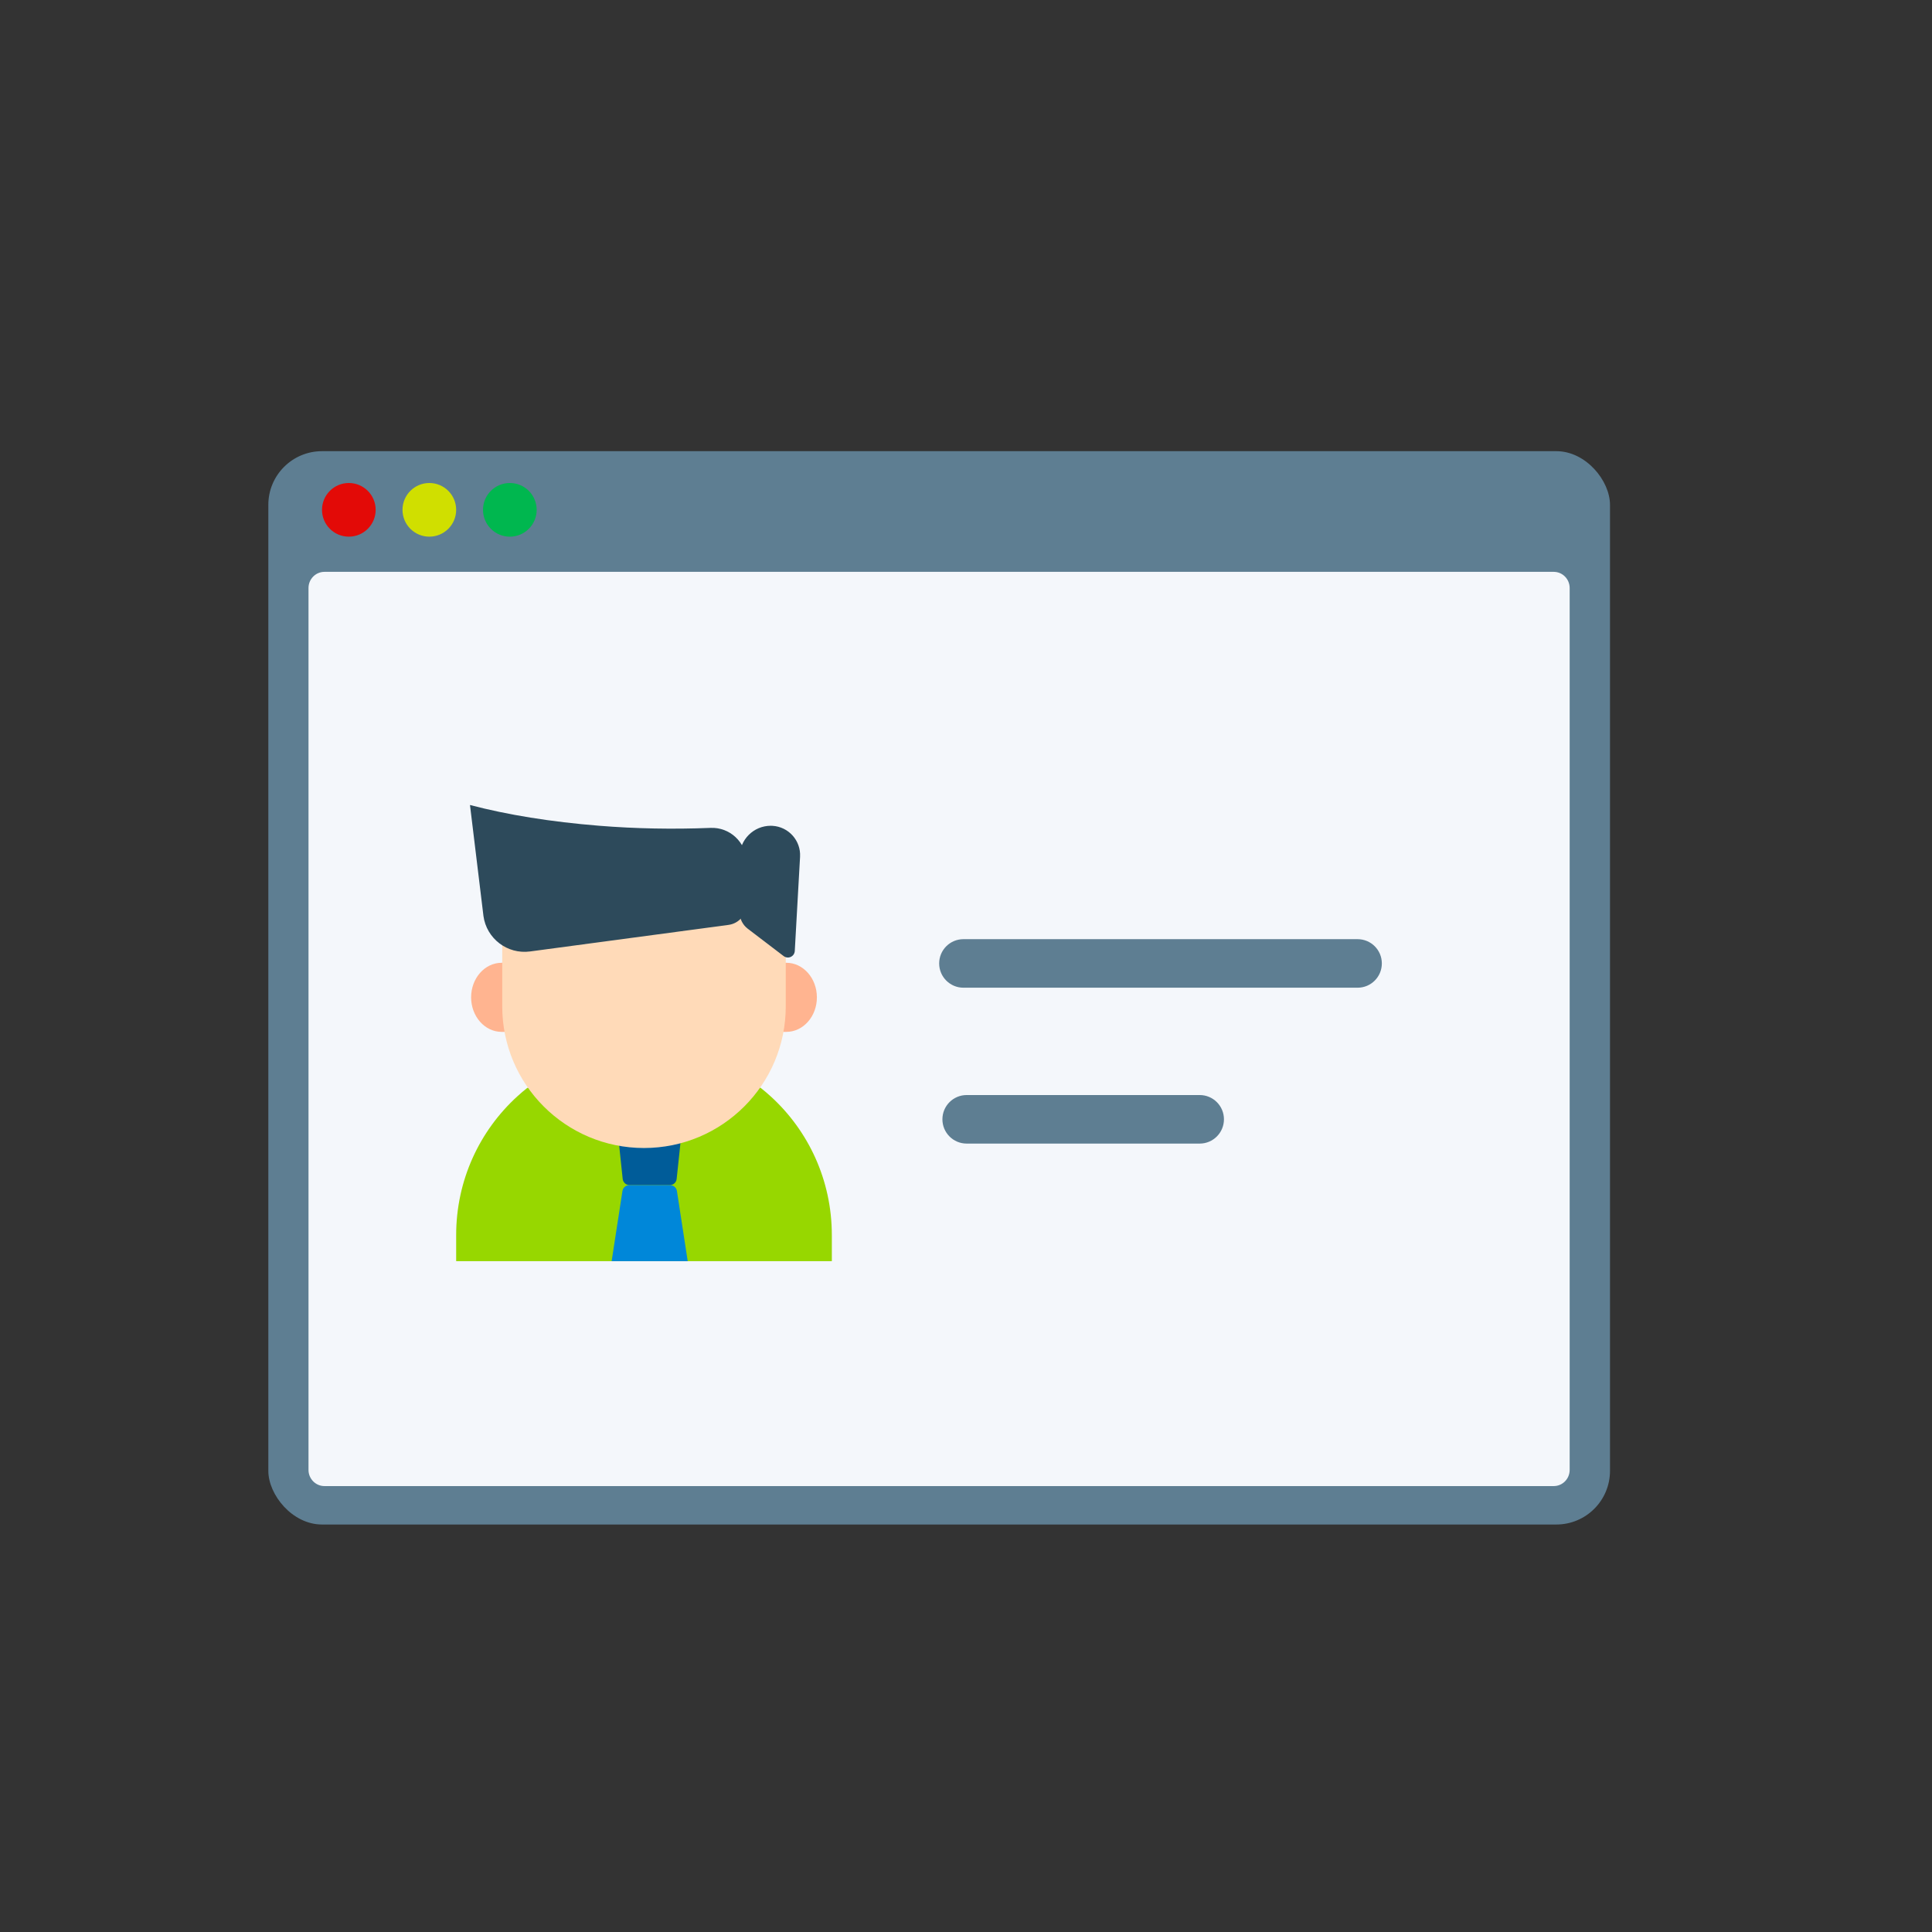 <svg xmlns="http://www.w3.org/2000/svg" width="72" height="72" viewBox="0 0 72 72">
    <rect x="0" y="0" width="72" height="72" fill="#333333" stroke="none"/>
    <g fill="none" fill-rule="evenodd">
        <g>
            <g>
                <g>
                    <g>
                        <g transform="translate(-361 -1121) translate(345 509) translate(16 112) translate(0 500) translate(10 16.814)">
                            <g>
                                <rect width="50" height="40" fill="#5E7E92" rx="2"/>
                                <path fill="#F4F7FB" fill-rule="nonzero" d="M48.497 5.1c0-.333-.266-.603-.594-.603H2.092c-.329 0-.595.27-.595.603v32.865c0 .332.266.603.595.603h45.811c.328 0 .594-.27.594-.603V5.1z"/>
                            </g>
                            <path fill="#5E7E92" fill-rule="nonzero" d="M40.593 19.995H25.905c-.5 0-.905-.405-.905-.905s.405-.904.905-.904h14.688c.5 0 .904.404.904.904s-.404.905-.904.905zM34.709 25.804h-8.684c-.5 0-.904-.405-.904-.905s.405-.904.904-.904h8.684c.5 0 .904.404.904.904s-.405.905-.904.905z"/>
                            <circle cx="3" cy="2.186" r="1" fill="#E30A07"/>
                            <circle cx="6" cy="2.186" r="1" fill="#D0DF00"/>
                            <circle cx="9" cy="2.186" r="1" fill="#00B74F"/>
                            <g>
                                <path fill="#97D700" fill-rule="nonzero" d="M14 16.03V17H0v-.97c0-2.054.878-3.894 2.277-5.17.122-.111.247-.218.376-.32l1.304-.001 6.086-.005 1.294-.001c.133.104.261.213.386.327 1.4 1.276 2.277 3.116 2.277 5.17z" transform="translate(7 13.186)"/>
                                <path fill="#005C99" d="M6.299 12.106h1.826c.142 0 .257.115.257.258l-.001.027-.164 1.545c-.013.131-.124.23-.256.23H6.462c-.131 0-.242-.099-.256-.23l-.163-1.545c-.015-.142.087-.269.229-.284h.027z" transform="translate(7 13.186)"/>
                                <path fill="#0087D9" d="M6.452 14.167h1.52c.127 0 .235.092.255.218L8.629 17H5.794l.403-2.615c.02-.126.127-.218.255-.218z" transform="translate(7 13.186)"/>
                                <path fill="#FFB490" fill-rule="nonzero" d="M1.694 5.88c-.628 0-1.137.577-1.137 1.288 0 .71.51 1.287 1.137 1.287h10.612c.628 0 1.137-.576 1.137-1.287s-.51-1.288-1.137-1.288H1.694z" transform="translate(7 13.186)"/>
                                <path fill="#FFDAB8" fill-rule="nonzero" d="M1.717 3.865v3.638c0 2.916 2.365 5.28 5.283 5.28s5.283-2.364 5.283-5.28V3.865H1.717z" transform="translate(7 13.186)"/>
                                <path fill="#2D4A5B" d="M.515 0c1.41.37 3.014.628 4.809.773 1.364.11 2.75.136 4.158.08.711-.029 1.31.524 1.339 1.236l.001.053-.002 1.561c0 .387-.287.714-.67.765l-7.396.99c-.846.114-1.624-.48-1.738-1.326l-.002-.02L.515 0z" transform="translate(7 13.186)"/>
                                <path fill="#2D4A5B" d="M11.72.774c.639 0 1.158.518 1.158 1.158l.003 2.063c0 .242-.113.47-.305.616l-1.338 1.02c-.114.087-.275.065-.362-.048-.03-.041-.049-.09-.052-.142l-.132-2.357-.065-1.154c-.034-.604.428-1.12 1.031-1.154l.061-.002z" transform="translate(7 13.186) matrix(-1 0 0 1 23.443 0)"/>
                            </g>
                        </g>
                    </g>
                </g>
            </g>
        </g>
    </g>
</svg>
